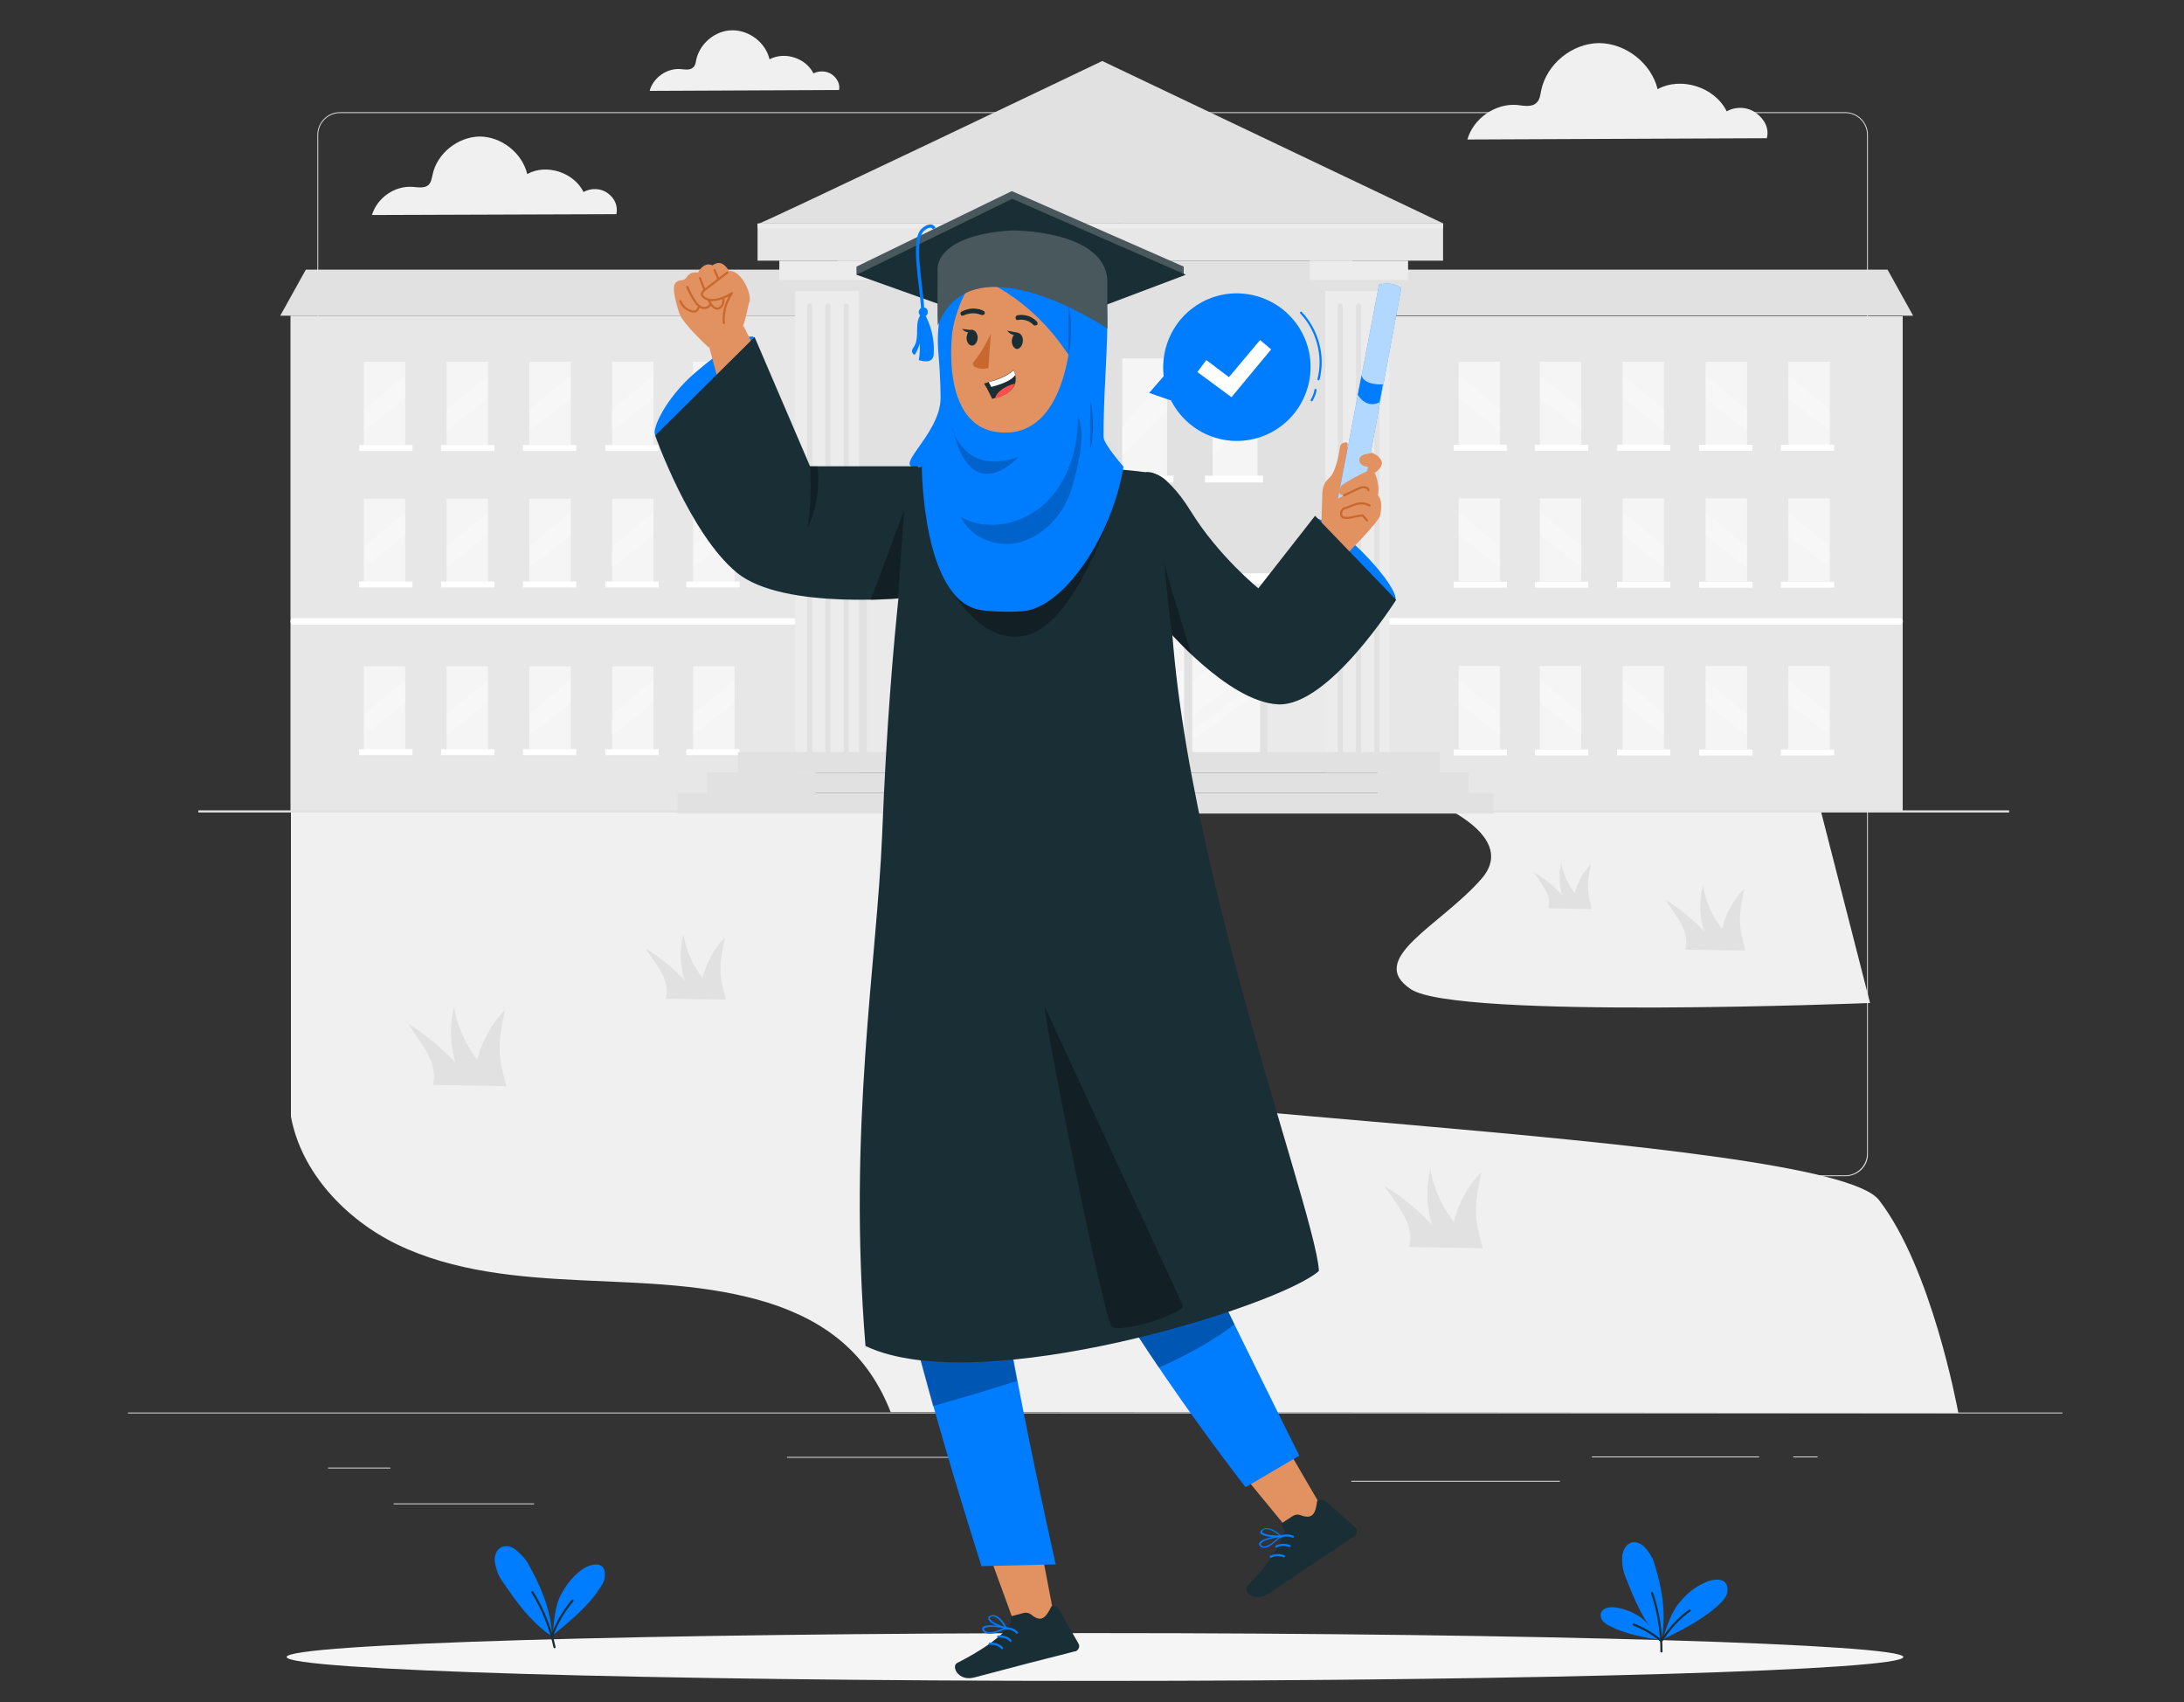 <?xml version="1.0" encoding="utf-8"?>
<!-- Generator: Adobe Illustrator 23.0.2, SVG Export Plug-In . SVG Version: 6.00 Build 0)  -->
<svg version="1.1" id="Layer_1" xmlns="http://www.w3.org/2000/svg" xmlns:xlink="http://www.w3.org/1999/xlink" x="0px" y="0px"
	 viewBox="0 0 512 399" style="enable-background:new 0 0 512 399;" xml:space="preserve">
<rect x="0" y="0" width="512" height="399" fill="#333333" stroke="none"/>
<style type="text/css">
	.st0{fill:#E1E1E1;}
	.st1{fill:#F0F0F0;}
	.st2{opacity:0.3;fill:#FFFFFF;}
	.st3{fill:#FFFFFF;}
	.st4{fill:#E7E7E7;}
	.st5{fill:#F5F5F5;}
	.st6{opacity:0.2;fill:#FFFFFF;}
	.st7{fill:#ECECEC;}
	.st8{fill:none;stroke:#E1E1E1;stroke-width:0.5;stroke-miterlimit:10;}
	.st9{fill:#007CFF;}
	.st10{fill:none;stroke:#1A2E35;stroke-width:0.5;stroke-linecap:round;stroke-linejoin:round;stroke-miterlimit:10;}
	.st11{fill:none;stroke:#007CFF;stroke-width:0.5;stroke-linecap:round;stroke-linejoin:round;stroke-miterlimit:10;}
	.st12{fill:#1A2E35;}
	.st13{fill:none;stroke:#007CFF;stroke-width:0.75;stroke-miterlimit:10;}
	.st14{fill:#E29260;}
	.st15{fill:none;stroke:#C8682F;stroke-width:0.5;stroke-linecap:round;stroke-linejoin:round;stroke-miterlimit:10;}
	.st16{opacity:0.3;}
	.st17{opacity:0.2;}
	.st18{fill:#C8682F;}
	.st19{opacity:0.2;fill:none;stroke:#000000;stroke-width:0.5;stroke-linecap:round;stroke-linejoin:round;stroke-miterlimit:10;}
	.st20{fill:#FF4F4D;}
	.st21{opacity:0.7;fill:#FFFFFF;}
</style>
<g>
	<g>
		<g>
			<g>
				<g>
					<path class="st0" d="M432.6,275.7H268.7c-2.9,0-5.3-2.4-5.3-5.3V31.6c0-2.9,2.4-5.3,5.3-5.3h163.9c2.9,0,5.3,2.4,5.3,5.3v238.8
						C438,273.3,435.6,275.7,432.6,275.7z M268.7,26.5c-2.8,0-5.1,2.3-5.1,5.1v238.8c0,2.8,2.3,5.1,5.1,5.1h163.9
						c2.8,0,5.1-2.3,5.1-5.1V31.6c0-2.8-2.3-5.1-5.1-5.1H268.7z"/>
				</g>
			</g>
			<g>
				<g>
					<path class="st0" d="M243.6,275.7H79.7c-2.9,0-5.3-2.4-5.3-5.3V31.6c0-2.9,2.4-5.3,5.3-5.3h163.9c2.9,0,5.3,2.4,5.3,5.3v238.8
						C248.9,273.3,246.5,275.7,243.6,275.7z M79.7,26.5c-2.8,0-5.1,2.3-5.1,5.1v238.8c0,2.8,2.3,5.1,5.1,5.1h163.9
						c2.8,0,5.1-2.3,5.1-5.1V31.6c0-2.8-2.3-5.1-5.1-5.1H79.7z"/>
				</g>
			</g>
		</g>
		<g>
			<g>
				<rect x="30" y="331.1" class="st0" width="453.5" height="0.2"/>
			</g>
		</g>
	</g>
	<rect x="76.9" y="344" class="st0" width="14.6" height="0.2"/>
	<rect x="184.5" y="341.5" class="st0" width="48.6" height="0.2"/>
	<rect x="92.3" y="352.4" class="st0" width="32.9" height="0.2"/>
	<rect x="373.2" y="341.4" class="st0" width="39.2" height="0.2"/>
	<rect x="420.4" y="341.4" class="st0" width="5.7" height="0.2"/>
	<rect x="316.8" y="347.1" class="st0" width="48.9" height="0.2"/>
</g>
<path class="st1" d="M332.9,186.7c0,0,24,8.3,14.4,19.3s-27.3,18.8-16.5,25.9c10.8,7.1,107.6,3.2,107.6,3.2L426,186.7
	C423.3,186.7,332.9,186.7,332.9,186.7z"/>
<path class="st1" d="M440.5,281.3c-12.3-15.9-207.2-20.5-218.7-31.6c-11.5-11.1,29.7-39.2,29.5-51.6c-0.2-12.4-183.1-8-183.1-8v71.6
	c2.4,13.1,12.8,24.1,24.9,30c13.3,6.4,28.4,7.7,43.2,8.4c14.8,0.7,29.8,0.9,43.9,5.3c13.8,4.4,23.4,12.2,28.6,25.6l250.3,0.2
	C458.8,329.7,452.8,297.2,440.5,281.3z"/>
<g>
	<rect x="196.4" y="61.1" class="st0" width="120.6" height="117.4"/>
	<rect x="203.2" y="134.4" class="st2" width="108.3" height="42"/>
	<rect x="204.2" y="134.4" class="st3" width="106.6" height="2.4"/>
	<g>
		
			<rect x="323" y="74" transform="matrix(-1 -1.224647e-16 1.224647e-16 -1 769.057 264.231)" class="st4" width="123.1" height="116.1"/>
		<polygon class="st0" points="324.8,74 448.5,74 442.5,63.2 324.8,63.2 		"/>
		<path class="st3" d="M325.5,146.4h119.9c0.4,0,0.7-0.3,0.7-0.7v-0.1c0-0.4-0.3-0.7-0.7-0.7H325.5c-0.4,0-0.7,0.3-0.7,0.7v0.1
			C324.8,146.1,325.1,146.4,325.5,146.4z"/>
		<g>
			<g>
				
					<rect x="419.2" y="84.8" transform="matrix(-1 -1.224647e-16 1.224647e-16 -1 848.151 189.1)" class="st5" width="9.7" height="19.5"/>
				<path class="st6" d="M419.2,88l9.7,8.1c0,0,0,4.9,0,4.8c0,0-9.7-7.6-9.7-7.6C419.2,93.4,419.2,88,419.2,88z"/>
			</g>
			<g>
				
					<rect x="399.8" y="84.8" transform="matrix(-1 -1.224647e-16 1.224647e-16 -1 809.364 189.1)" class="st5" width="9.7" height="19.5"/>
				<path class="st6" d="M399.8,88l9.7,8.1c0,0,0,4.9,0,4.8c0,0-9.7-7.6-9.7-7.6C399.8,93.4,399.8,88,399.8,88z"/>
			</g>
			<g>
				
					<rect x="380.5" y="84.8" transform="matrix(-1 -1.224647e-16 1.224647e-16 -1 770.576 189.1)" class="st5" width="9.7" height="19.5"/>
				<path class="st6" d="M380.5,88l9.7,8.1c0,0,0,4.9,0,4.8c0,0-9.7-7.6-9.7-7.6C380.5,93.4,380.5,88,380.5,88z"/>
			</g>
			<g>
				
					<rect x="361.1" y="84.8" transform="matrix(-1 -1.224647e-16 1.224647e-16 -1 731.789 189.1)" class="st5" width="9.7" height="19.5"/>
				<path class="st6" d="M361.1,88l9.7,8.1c0,0,0,4.9,0,4.8c0,0-9.7-7.6-9.7-7.6C361.1,93.4,361.1,88,361.1,88z"/>
			</g>
			
				<rect x="417.6" y="104.3" transform="matrix(-1 -1.224647e-16 1.224647e-16 -1 847.595 209.955)" class="st3" width="12.5" height="1.4"/>
			
				<rect x="398.3" y="104.3" transform="matrix(-1 -1.224647e-16 1.224647e-16 -1 809.136 209.955)" class="st3" width="12.5" height="1.4"/>
			
				<rect x="379.1" y="104.3" transform="matrix(-1 -1.224647e-16 1.224647e-16 -1 770.677 209.955)" class="st3" width="12.5" height="1.4"/>
			
				<rect x="359.9" y="104.3" transform="matrix(-1 -1.224647e-16 1.224647e-16 -1 732.219 209.955)" class="st3" width="12.5" height="1.4"/>
			<g>
				
					<rect x="342" y="84.8" transform="matrix(-1 -1.224647e-16 1.224647e-16 -1 693.657 189.1)" class="st5" width="9.7" height="19.5"/>
				<path class="st6" d="M342,88l9.7,8.1c0,0,0,4.9,0,4.8c0,0-9.7-7.6-9.7-7.6C342,93.4,342,88,342,88z"/>
			</g>
			
				<rect x="340.8" y="104.3" transform="matrix(-1 -1.224647e-16 1.224647e-16 -1 694.086 209.955)" class="st3" width="12.5" height="1.4"/>
		</g>
		<g>
			<g>
				
					<rect x="419.2" y="116.9" transform="matrix(-1 -1.224647e-16 1.224647e-16 -1 848.151 253.207)" class="st5" width="9.7" height="19.5"/>
				<path class="st6" d="M419.2,120.1l9.7,8.1c0,0,0,4.9,0,4.8c0,0-9.7-7.6-9.7-7.6C419.2,125.5,419.2,120.1,419.2,120.1z"/>
			</g>
			<g>
				
					<rect x="399.8" y="116.9" transform="matrix(-1 -1.224647e-16 1.224647e-16 -1 809.364 253.207)" class="st5" width="9.7" height="19.5"/>
				<path class="st6" d="M399.8,120.1l9.7,8.1c0,0,0,4.9,0,4.8c0,0-9.7-7.6-9.7-7.6C399.8,125.5,399.8,120.1,399.8,120.1z"/>
			</g>
			<g>
				
					<rect x="380.5" y="116.9" transform="matrix(-1 -1.224647e-16 1.224647e-16 -1 770.576 253.207)" class="st5" width="9.7" height="19.5"/>
				<path class="st6" d="M380.5,120.1l9.7,8.1c0,0,0,4.9,0,4.8c0,0-9.7-7.6-9.7-7.6C380.5,125.5,380.5,120.1,380.5,120.1z"/>
			</g>
			<g>
				
					<rect x="361.1" y="116.9" transform="matrix(-1 -1.224647e-16 1.224647e-16 -1 731.789 253.207)" class="st5" width="9.7" height="19.5"/>
				<path class="st6" d="M361.1,120.1l9.7,8.1c0,0,0,4.9,0,4.8c0,0-9.7-7.6-9.7-7.6C361.1,125.5,361.1,120.1,361.1,120.1z"/>
			</g>
			
				<rect x="417.6" y="136.3" transform="matrix(-1 -1.224647e-16 1.224647e-16 -1 847.595 274.062)" class="st3" width="12.5" height="1.4"/>
			
				<rect x="398.3" y="136.3" transform="matrix(-1 -1.224647e-16 1.224647e-16 -1 809.136 274.062)" class="st3" width="12.5" height="1.4"/>
			
				<rect x="379.1" y="136.3" transform="matrix(-1 -1.224647e-16 1.224647e-16 -1 770.677 274.062)" class="st3" width="12.5" height="1.4"/>
			
				<rect x="359.9" y="136.3" transform="matrix(-1 -1.224647e-16 1.224647e-16 -1 732.219 274.062)" class="st3" width="12.5" height="1.4"/>
			<g>
				
					<rect x="342" y="116.9" transform="matrix(-1 -1.224647e-16 1.224647e-16 -1 693.657 253.207)" class="st5" width="9.7" height="19.5"/>
				<path class="st6" d="M342,120.1l9.7,8.1c0,0,0,4.9,0,4.8c0,0-9.7-7.6-9.7-7.6C342,125.5,342,120.1,342,120.1z"/>
			</g>
			
				<rect x="340.8" y="136.3" transform="matrix(-1 -1.224647e-16 1.224647e-16 -1 694.086 274.062)" class="st3" width="12.5" height="1.4"/>
		</g>
		<g>
			<g>
				
					<rect x="419.2" y="156.2" transform="matrix(-1 -1.224647e-16 1.224647e-16 -1 848.151 331.821)" class="st5" width="9.7" height="19.5"/>
				<path class="st6" d="M419.2,159.4l9.7,8.1c0,0,0,4.9,0,4.8c0,0-9.7-7.6-9.7-7.6C419.2,164.8,419.2,159.4,419.2,159.4z"/>
			</g>
			<g>
				
					<rect x="399.8" y="156.2" transform="matrix(-1 -1.224647e-16 1.224647e-16 -1 809.364 331.821)" class="st5" width="9.7" height="19.5"/>
				<path class="st6" d="M399.8,159.4l9.7,8.1c0,0,0,4.9,0,4.8c0,0-9.7-7.6-9.7-7.6C399.8,164.8,399.8,159.4,399.8,159.4z"/>
			</g>
			<g>
				
					<rect x="380.5" y="156.2" transform="matrix(-1 -1.224647e-16 1.224647e-16 -1 770.576 331.821)" class="st5" width="9.7" height="19.5"/>
				<path class="st6" d="M380.5,159.4l9.7,8.1c0,0,0,4.9,0,4.8c0,0-9.7-7.6-9.7-7.6C380.5,164.8,380.5,159.4,380.5,159.4z"/>
			</g>
			<g>
				
					<rect x="361.1" y="156.2" transform="matrix(-1 -1.224647e-16 1.224647e-16 -1 731.789 331.821)" class="st5" width="9.7" height="19.5"/>
				<path class="st6" d="M361.1,159.4l9.7,8.1c0,0,0,4.9,0,4.8c0,0-9.7-7.6-9.7-7.6C361.1,164.8,361.1,159.4,361.1,159.4z"/>
			</g>
			
				<rect x="417.6" y="175.6" transform="matrix(-1 -1.224647e-16 1.224647e-16 -1 847.595 352.676)" class="st3" width="12.5" height="1.4"/>
			
				<rect x="398.3" y="175.6" transform="matrix(-1 -1.224647e-16 1.224647e-16 -1 809.136 352.676)" class="st3" width="12.5" height="1.4"/>
			
				<rect x="379.1" y="175.6" transform="matrix(-1 -1.224647e-16 1.224647e-16 -1 770.677 352.676)" class="st3" width="12.5" height="1.4"/>
			
				<rect x="359.9" y="175.6" transform="matrix(-1 -1.224647e-16 1.224647e-16 -1 732.219 352.676)" class="st3" width="12.5" height="1.4"/>
			<g>
				
					<rect x="342" y="156.2" transform="matrix(-1 -1.224647e-16 1.224647e-16 -1 693.657 331.821)" class="st5" width="9.7" height="19.5"/>
				<path class="st6" d="M342,159.4l9.7,8.1c0,0,0,4.9,0,4.8c0,0-9.7-7.6-9.7-7.6C342,164.8,342,159.4,342,159.4z"/>
			</g>
			
				<rect x="340.8" y="175.6" transform="matrix(-1 -1.224647e-16 1.224647e-16 -1 694.086 352.676)" class="st3" width="12.5" height="1.4"/>
		</g>
	</g>
	<g>
		<rect x="68.1" y="74" class="st4" width="123.1" height="116.1"/>
		<polygon class="st0" points="189.4,74 65.7,74 71.7,63.2 189.4,63.2 		"/>
		<path class="st3" d="M188.7,146.4H68.8c-0.4,0-0.7-0.3-0.7-0.7v-0.1c0-0.4,0.3-0.7,0.7-0.7h119.9c0.4,0,0.7,0.3,0.7,0.7v0.1
			C189.4,146.1,189.1,146.4,188.7,146.4z"/>
		<g>
			<g>
				<rect x="85.3" y="84.8" class="st5" width="9.7" height="19.5"/>
				<path class="st6" d="M95,88l-9.7,8.1c0,0,0,4.9,0,4.8c0,0,9.7-7.6,9.7-7.6C95,93.4,95,88,95,88z"/>
			</g>
			<g>
				<rect x="104.7" y="84.8" class="st5" width="9.7" height="19.5"/>
				<path class="st6" d="M114.4,88l-9.7,8.1c0,0,0,4.9,0,4.8c0,0,9.7-7.6,9.7-7.6C114.4,93.4,114.4,88,114.4,88z"/>
			</g>
			<g>
				<rect x="124.1" y="84.8" class="st5" width="9.7" height="19.5"/>
				<path class="st6" d="M133.8,88l-9.7,8.1c0,0,0,4.9,0,4.8c0,0,9.7-7.6,9.7-7.6C133.8,93.4,133.8,88,133.8,88z"/>
			</g>
			<g>
				<rect x="143.5" y="84.8" class="st5" width="9.7" height="19.5"/>
				<path class="st6" d="M153.2,88l-9.7,8.1c0,0,0,4.9,0,4.8c0,0,9.7-7.6,9.7-7.6C153.2,93.4,153.2,88,153.2,88z"/>
			</g>
			<rect x="84.2" y="104.3" class="st3" width="12.5" height="1.4"/>
			<rect x="103.4" y="104.3" class="st3" width="12.5" height="1.4"/>
			<rect x="122.6" y="104.3" class="st3" width="12.5" height="1.4"/>
			<rect x="141.9" y="104.3" class="st3" width="12.5" height="1.4"/>
			<g>
				<rect x="162.5" y="84.8" class="st5" width="9.7" height="19.5"/>
				<path class="st6" d="M172.2,88l-9.7,8.1c0,0,0,4.9,0,4.8c0,0,9.7-7.6,9.7-7.6C172.2,93.4,172.2,88,172.2,88z"/>
			</g>
			<rect x="160.9" y="104.3" class="st3" width="12.5" height="1.4"/>
		</g>
		<g>
			<g>
				<rect x="85.3" y="116.9" class="st5" width="9.7" height="19.5"/>
				<path class="st6" d="M95,120.1l-9.7,8.1c0,0,0,4.9,0,4.8c0,0,9.7-7.6,9.7-7.6C95,125.5,95,120.1,95,120.1z"/>
			</g>
			<g>
				<rect x="104.7" y="116.9" class="st5" width="9.7" height="19.5"/>
				<path class="st6" d="M114.4,120.1l-9.7,8.1c0,0,0,4.9,0,4.8c0,0,9.7-7.6,9.7-7.6C114.4,125.5,114.4,120.1,114.4,120.1z"/>
			</g>
			<g>
				<rect x="124.1" y="116.9" class="st5" width="9.7" height="19.5"/>
				<path class="st6" d="M133.8,120.1l-9.7,8.1c0,0,0,4.9,0,4.8c0,0,9.7-7.6,9.7-7.6C133.8,125.5,133.8,120.1,133.8,120.1z"/>
			</g>
			<g>
				<rect x="143.5" y="116.9" class="st5" width="9.7" height="19.5"/>
				<path class="st6" d="M153.2,120.1l-9.7,8.1c0,0,0,4.9,0,4.8c0,0,9.7-7.6,9.7-7.6C153.2,125.5,153.2,120.1,153.2,120.1z"/>
			</g>
			<rect x="84.2" y="136.3" class="st3" width="12.5" height="1.4"/>
			<rect x="103.4" y="136.3" class="st3" width="12.5" height="1.4"/>
			<rect x="122.6" y="136.3" class="st3" width="12.5" height="1.4"/>
			<rect x="141.9" y="136.3" class="st3" width="12.5" height="1.4"/>
			<g>
				<rect x="162.5" y="116.9" class="st5" width="9.7" height="19.5"/>
				<path class="st6" d="M172.2,120.1l-9.7,8.1c0,0,0,4.9,0,4.8c0,0,9.7-7.6,9.7-7.6C172.2,125.5,172.2,120.1,172.2,120.1z"/>
			</g>
			<rect x="160.9" y="136.3" class="st3" width="12.5" height="1.4"/>
		</g>
		<g>
			<g>
				<rect x="85.3" y="156.2" class="st5" width="9.7" height="19.5"/>
				<path class="st6" d="M95,159.4l-9.7,8.1c0,0,0,4.9,0,4.8c0,0,9.7-7.6,9.7-7.6C95,164.8,95,159.4,95,159.4z"/>
			</g>
			<g>
				<rect x="104.7" y="156.2" class="st5" width="9.7" height="19.5"/>
				<path class="st6" d="M114.4,159.4l-9.7,8.1c0,0,0,4.9,0,4.8c0,0,9.7-7.6,9.7-7.6C114.4,164.8,114.4,159.4,114.4,159.4z"/>
			</g>
			<g>
				<rect x="124.1" y="156.2" class="st5" width="9.7" height="19.5"/>
				<path class="st6" d="M133.8,159.4l-9.7,8.1c0,0,0,4.9,0,4.8c0,0,9.7-7.6,9.7-7.6C133.8,164.8,133.8,159.4,133.8,159.4z"/>
			</g>
			<g>
				<rect x="143.5" y="156.2" class="st5" width="9.7" height="19.5"/>
				<path class="st6" d="M153.2,159.4l-9.7,8.1c0,0,0,4.9,0,4.8c0,0,9.7-7.6,9.7-7.6C153.2,164.8,153.2,159.4,153.2,159.4z"/>
			</g>
			<rect x="84.2" y="175.6" class="st3" width="12.5" height="1.4"/>
			<rect x="103.4" y="175.6" class="st3" width="12.5" height="1.4"/>
			<rect x="122.6" y="175.6" class="st3" width="12.5" height="1.4"/>
			<rect x="141.9" y="175.6" class="st3" width="12.5" height="1.4"/>
			<g>
				<rect x="162.5" y="156.2" class="st5" width="9.7" height="19.5"/>
				<path class="st6" d="M172.2,159.4l-9.7,8.1c0,0,0,4.9,0,4.8c0,0,9.7-7.6,9.7-7.6C172.2,164.8,172.2,159.4,172.2,159.4z"/>
			</g>
			<rect x="160.9" y="175.6" class="st3" width="12.5" height="1.4"/>
		</g>
	</g>
	<g>
		<g>
			<rect x="220.9" y="84" class="st5" width="10.5" height="27.6"/>
			<path class="st6" d="M231.4,88.5L220.9,100c0,0,0,6.9,0,6.8c0-0.1,10.5-10.8,10.5-10.7C231.4,96.2,231.4,88.5,231.4,88.5z"/>
		</g>
		<g>
			<rect x="242" y="84" class="st5" width="10.5" height="27.6"/>
			<path class="st6" d="M252.5,88.5L242,100c0,0,0,6.9,0,6.8c0-0.1,10.5-10.8,10.5-10.7C252.5,96.2,252.5,88.5,252.5,88.5z"/>
		</g>
		<g>
			<rect x="263.1" y="84" class="st5" width="10.5" height="27.6"/>
			<path class="st6" d="M273.7,88.5L263.1,100c0,0,0,6.9,0,6.8c0-0.1,10.5-10.8,10.5-10.7C273.7,96.2,273.7,88.5,273.7,88.5z"/>
		</g>
		<g>
			<rect x="284.3" y="84" class="st5" width="10.5" height="27.6"/>
			<path class="st6" d="M294.8,88.5L284.3,100c0,0,0,6.9,0,6.8c0-0.1,10.5-10.8,10.5-10.7C294.8,96.2,294.8,88.5,294.8,88.5z"/>
		</g>
		<rect x="219.6" y="111.5" class="st3" width="13.6" height="1.6"/>
		<rect x="240.6" y="111.5" class="st3" width="13.6" height="1.6"/>
		<rect x="261.5" y="111.5" class="st3" width="13.6" height="1.6"/>
		<rect x="282.5" y="111.5" class="st3" width="13.6" height="1.6"/>
	</g>
	<g>
		<g>
			<polygon class="st7" points="307.1,65.6 307.1,61.1 330.1,61.1 330.1,65.6 325.8,68.2 310.7,68.2 			"/>
			<rect x="310.7" y="68.2" class="st7" width="15" height="112.9"/>
		</g>
		<polygon class="st0" points="307.1,65.6 330.1,65.6 325.8,68.2 310.7,68.2 		"/>
		<g>
			<path class="st0" d="M314.3,178.2L314.3,178.2c-0.4,0-0.7-0.3-0.7-0.6V71.7c0-0.3,0.3-0.6,0.6-0.6h0c0.3,0,0.6,0.3,0.6,0.6v105.9
				C314.9,178,314.7,178.2,314.3,178.2z"/>
			<path class="st0" d="M318.6,178.2L318.6,178.2c-0.4,0-0.7-0.3-0.7-0.6V71.7c0-0.3,0.3-0.6,0.6-0.6h0c0.3,0,0.6,0.3,0.6,0.6v105.9
				C319.2,178,318.9,178.2,318.6,178.2z"/>
			<path class="st0" d="M322.9,178.2L322.9,178.2c-0.4,0-0.7-0.3-0.7-0.6V71.7c0-0.3,0.3-0.6,0.6-0.6h0c0.3,0,0.6,0.3,0.6,0.6v105.9
				C323.5,178,323.2,178.2,322.9,178.2z"/>
		</g>
	</g>
	<g>
		<g>
			<polygon class="st7" points="182.7,65.6 182.7,61.1 205.7,61.1 205.7,65.6 201.4,68.2 186.4,68.2 			"/>
			<rect x="186.4" y="68.2" class="st7" width="15" height="112.9"/>
		</g>
		<polygon class="st0" points="182.7,65.6 205.7,65.6 201.4,68.2 186.4,68.2 		"/>
		<g>
			<path class="st0" d="M189.9,178.2L189.9,178.2c-0.4,0-0.7-0.3-0.7-0.6V71.7c0-0.3,0.3-0.6,0.6-0.6h0c0.3,0,0.6,0.3,0.6,0.6v105.9
				C190.6,178,190.3,178.2,189.9,178.2z"/>
			<path class="st0" d="M194.2,178.2L194.2,178.2c-0.4,0-0.7-0.3-0.7-0.6V71.7c0-0.3,0.3-0.6,0.6-0.6h0c0.3,0,0.6,0.3,0.6,0.6v105.9
				C194.8,178,194.6,178.2,194.2,178.2z"/>
			<path class="st0" d="M198.5,178.2L198.5,178.2c-0.4,0-0.7-0.3-0.7-0.6V71.7c0-0.3,0.3-0.6,0.6-0.6h0c0.3,0,0.6,0.3,0.6,0.6v105.9
				C199.1,178,198.8,178.2,198.5,178.2z"/>
		</g>
	</g>
	<g>
		<rect x="165.8" y="181.1" class="st0" width="178.4" height="4.8"/>
		<rect x="173" y="176.3" class="st0" width="164.5" height="4.8"/>
		<rect x="158.8" y="185.9" class="st0" width="191.3" height="4.8"/>
	</g>
	<g>
		<path class="st0" d="M177.9,52.4c0.8,0,80.5-38.1,80.5-38.1l80,38.1H177.9z"/>
		<g>
			<polygon class="st4" points="338.3,61.1 179.5,61.1 177.6,61.1 177.6,52.4 338.3,52.4 			"/>
		</g>
		<rect x="177.6" y="52.4" class="st7" width="160.7" height="1.1"/>
	</g>
	<g>
		<rect x="221.3" y="143.5" class="st0" width="75.8" height="32.8"/>
		<rect x="223.4" y="145.5" class="st5" width="15.3" height="30.8"/>
		<rect x="279.5" y="145.5" class="st5" width="15.9" height="30.8"/>
		<rect x="240.7" y="145.5" class="st5" width="17.3" height="30.8"/>
		<rect x="260.3" y="145.5" class="st5" width="17.3" height="30.8"/>
		<path class="st6" d="M238.6,148.4c0-0.1-15.3,11.1-15.3,11.5c0,0.3,0,7.8,0,7.8l15.3-11.5V148.4z"/>
		<polyline class="st6" points="238.6,159.9 223.4,171 223.4,173.3 238.6,162.1 238.6,160.4 		"/>
		<path class="st6" d="M295.4,148.4c0-0.1-15.9,11.1-15.9,11.5c0,0.3,0,7.8,0,7.8l15.9-11.5V148.4z"/>
		<polyline class="st6" points="295.4,159.9 279.5,171 279.5,173.3 295.4,162.1 295.4,160.4 		"/>
		<polygon class="st6" points="258,152.4 240.7,162.6 240.7,169.3 258,158.5 		"/>
		<polygon class="st6" points="277.6,156.8 260.3,167.8 260.3,174.6 277.6,163.8 		"/>
		<g>
			<rect x="255.3" y="159.3" class="st0" width="2.7" height="8.3"/>
		</g>
		<g>
			<rect x="260.3" y="159.3" class="st0" width="2.7" height="8.3"/>
		</g>
	</g>
</g>
<path class="st8" d="M46.5,190.2c141.5,0,283,0,424.5,0"/>
<g>
	<path class="st0" d="M118.7,254.6c-1.9-7-2.2-9.3-0.3-17.9c-3.1,3.2-5.4,7.3-6.5,11.7c-2.8-3.6-4.7-7.9-5.5-12.4
		c-1,4.3-0.9,8.9,0.4,13.1c-3.3-3.5-7-6.6-11.1-9.1c3.4,5.2,7,9,5.8,14.3L118.7,254.6z"/>
</g>
<g>
	<path class="st0" d="M347.6,292.6c-1.9-7-2.2-9.3-0.3-17.9c-3.1,3.2-5.4,7.3-6.5,11.7c-2.8-3.6-4.7-7.9-5.5-12.4
		c-1,4.3-0.9,8.9,0.4,13.1c-3.3-3.5-7-6.6-11.1-9.1c3.4,5.2,7,9,5.8,14.3L347.6,292.6z"/>
</g>
<g>
	<path class="st0" d="M373.2,213.1c-1.1-4.1-1.3-5.5-0.2-10.6c-1.8,1.9-3.2,4.3-3.8,6.9c-1.6-2.1-2.8-4.6-3.2-7.3
		c-0.6,2.5-0.5,5.2,0.2,7.7c-1.9-2.1-4.1-3.9-6.6-5.3c2,3,4.1,5.3,3.4,8.4L373.2,213.1z"/>
</g>
<g>
	<path class="st0" d="M409.2,222.8c-1.6-5.7-1.8-7.6-0.2-14.6c-2.6,2.6-4.4,5.9-5.3,9.5c-2.3-2.9-3.8-6.4-4.5-10.1
		c-0.9,3.5-0.8,7.3,0.3,10.7c-2.7-2.9-5.7-5.3-9.1-7.4c2.8,4.2,5.7,7.3,4.7,11.7L409.2,222.8z"/>
</g>
<g>
	<path class="st0" d="M170.2,234.3c-1.6-5.7-1.8-7.6-0.2-14.6c-2.6,2.6-4.4,6-5.3,9.5c-2.3-2.9-3.8-6.4-4.5-10.1
		c-0.9,3.5-0.8,7.3,0.3,10.7c-2.7-2.9-5.7-5.4-9.1-7.4c2.8,4.2,5.7,7.3,4.7,11.7L170.2,234.3z"/>
</g>
<g>
	<g>
		<path class="st1" d="M142.5,45.3c-1.6-1.2-3.9-1.3-5.7-0.3c-2.3-4.6-8.7-6.7-13.2-4.2c-1.2-5-6.1-8.8-11.2-8.8c-5.1,0.1-10,4-11,9
			c-0.2,0.8-0.3,1.7-0.9,2.3c-0.9,0.9-2.5,0.6-3.8,0.5c-4.2-0.3-8.3,2.6-9.5,6.6l57.3-0.2C144.9,48.2,144.1,46.5,142.5,45.3z"/>
	</g>
</g>
<g>
	<g>
		<path class="st1" d="M411.7,26.5c-2-1.5-4.8-1.6-6.9-0.4c-2.8-5.7-10.7-8.2-16.2-5.2c-1.5-6.1-7.5-10.8-13.8-10.8
			c-6.3,0.1-12.2,4.9-13.5,11.1c-0.2,1-0.3,2.1-1,2.8c-1.1,1.2-3,0.8-4.7,0.6c-5.1-0.4-10.2,3.2-11.6,8.1l70.2-0.3
			C414.8,30.1,413.7,28,411.7,26.5z"/>
	</g>
</g>
<g>
	<g>
		<path class="st1" d="M195.1,17.5c-1.2-0.9-3-1-4.4-0.3c-1.8-3.6-6.7-5.2-10.3-3.3c-0.9-3.9-4.7-6.8-8.7-6.8c-4,0-7.7,3.1-8.5,7
			c-0.1,0.6-0.2,1.3-0.7,1.7c-0.7,0.7-1.9,0.5-2.9,0.4c-3.2-0.3-6.5,2-7.3,5.1l44.4-0.2C197,19.8,196.3,18.4,195.1,17.5z"/>
	</g>
</g>
<g>
	<g>
		<path class="st5" d="M446.2,388.4c0,3.1-84.8,5.6-189.5,5.6s-189.5-2.5-189.5-5.6c0-3.1,84.8-5.6,189.5-5.6
			S446.2,385.4,446.2,388.4z"/>
	</g>
</g>
<g>
	<g>
		<path class="st9" d="M123.5,366c-0.6-0.9-1.8-2.1-2.7-2.8c-0.9-0.7-2.1-1-3.1-0.6c-1.3,0.5-1.9,2.1-1.7,3.5
			c0.2,1.4,0.8,3.2,1.6,4.3c3.4,5,6.5,9.5,11.8,13.2C129.3,377.6,126.6,371.3,123.5,366z"/>
	</g>
	<g>
		<path class="st9" d="M140.7,366.9c-1.2-0.6-3.4,0.3-4.4,1.1c-2.1,1.6-3.4,3.3-4.7,5.6c-1.6,2.9-1.8,7.1-2,9.7
			c4.1-3.4,8.4-6.8,11.2-11.3c0.5-0.8,1-1.6,1-2.6C141.9,368.3,141.6,367.3,140.7,366.9z"/>
	</g>
	<path class="st10" d="M124.8,373.2c2.5,4,4.2,8.3,5.2,12.9"/>
	<path class="st10" d="M134.2,375.2c-2.1,2.5-3.7,5.3-4.8,8.3"/>
</g>
<g>
	<g>
		<path class="st9" d="M387.7,366.1c-0.3-1.1-1.3-2.5-2-3.3c-0.7-0.8-1.8-1.4-2.9-1.3c-1.4,0.2-2.3,1.7-2.5,3.1
			c-0.1,1.4,0.1,3.3,0.6,4.6c2.2,5.6,4.2,10.7,8.5,15.5C390.8,378.6,389.6,371.9,387.7,366.1z"/>
	</g>
	<g>
		<path class="st9" d="M404.3,370.8c-1-0.9-3.3-0.5-4.5,0.1c-2.4,1.1-4.1,2.4-5.8,4.4c-2.3,2.5-3.4,6.5-4.2,9
			c4.8-2.4,9.7-4.8,13.5-8.5c0.7-0.7,1.3-1.4,1.6-2.3C405.1,372.5,405,371.4,404.3,370.8z"/>
	</g>
	<path class="st10" d="M387.3,373.4c1.5,4.4,2.2,9.1,2.2,13.7"/>
	<path class="st10" d="M396.1,377.5c-2.6,1.9-4.8,4.3-6.5,7"/>
	<g>
		<g>
			<path class="st9" d="M375.5,377.7c0.5-0.9,2.3-1.1,3.3-0.9c2,0.3,3.5,0.9,5.2,1.9c2.2,1.3,3.9,4,5,5.7c-4-0.7-8.1-1.4-11.7-3.3
				c-0.6-0.3-1.2-0.7-1.7-1.3C375.2,379.1,375.1,378.3,375.5,377.7z"/>
		</g>
		<path class="st10" d="M383,380.8c2.3,0.9,4.4,2.1,6.3,3.7"/>
	</g>
</g>
<g>
	<g>
		<g>
			<path class="st9" d="M298.1,101.3c8.4-4.5,11.6-15,7.1-23.4c-4.5-8.4-15-11.6-23.4-7.1c-6.5,3.5-9.8,10.5-9,17.4l-3.4,3.9
				l5.2,1.8c0,0.1,0.1,0.2,0.1,0.3C279.3,102.7,289.7,105.8,298.1,101.3z"/>
		</g>
		<path class="st11" d="M305,73.3c3.9,4.1,5.5,10.2,4.1,15.6"/>
		<path class="st11" d="M308.4,91.4c-0.1,0.8-0.5,1.7-0.9,2.4"/>
	</g>
	<g>
		<polygon class="st3" points="288.7,93.1 280.7,87.2 282.8,84.4 288.1,88.4 295.4,79.7 298,81.9 		"/>
	</g>
</g>
<g>
	<g>
		<polygon class="st12" points="200.8,64.4 200.8,62.5 237.2,44.8 277.5,62.5 277.5,64.4 		"/>
		<polygon class="st6" points="200.8,64.4 200.8,62.5 237.2,44.8 277.5,62.5 277.5,64.4 		"/>
		<path class="st12" d="M200.8,64.4c0,0,39.9,14.3,40.1,14.1S278,64.4,278,64.4l-40.7-17.8L200.8,64.4z"/>
		<path class="st13" d="M219,53.6c-0.6-1.3-2.2-0.2-2.7,0.3c-2.6,2.5-0.2,13.4,0,18.6"/>
		<path class="st9" d="M217.5,73.3c-0.1,0.6-0.6,1-1.2,0.9c-0.6-0.1-1-0.6-0.9-1.2c0.1-0.6,0.6-1,1.2-0.9
			C217.2,72.1,217.6,72.7,217.5,73.3z"/>
		<g>
			<path class="st9" d="M216.2,73.3c-1,1-1.2,2.5-1.2,3.9c0,1.4,0,2.9-0.7,4c-0.2,0.3-0.5,0.7-0.5,1.1c0,0.4,0.3,0.9,0.7,0.8
				c0.5-0.8,0.9-1.7,1.1-2.6c0.1,1.3,0,2.6-0.2,3.9c0.6,0.2,1.2,0.3,1.8,0.3c0.6,0,1.3-0.3,1.5-0.9c0.2-0.3,0.2-0.7,0.2-1
				c0.2-3.4-0.7-6.8-2.4-9.7"/>
		</g>
	</g>
	<path class="st9" d="M162.8,87.5c6.7-5.8,12.9-9.6,14-8.4c1,1.2-1.9,7.4-8.7,14c-6.4,6.2-13.4,10.2-14.4,9
		C152.5,100.9,156.1,93.3,162.8,87.5z"/>
	<g>
		<g>
			<path class="st14" d="M170.9,63.5c3-0.2,5.4,5.6,4.8,7.2c-0.5,1.3-0.9,5-1.9,6.4c-1,1.4-7.6,4.4-7.6,4.4s-6.2-5.6-7-8.2
				c-0.8-2.5-1.7-5.9-0.9-6.9c0.8-1,1.7-0.5,2.3-1c0.6-0.5,0.8-1.8,3-1.5c0,0,1.4-2.7,3.4-1.7C168.6,61.1,169.8,61.7,170.9,63.5"/>
			<path class="st15" d="M167.5,63.3c0.9,2,1.9,4.3,2.1,6.7c0,0.5,0,1.1-0.3,1.6c-0.3,0.5-0.8,0.8-1.4,0.7c-0.5-0.1-0.8-0.5-1.1-0.8
				c-0.5-0.7-0.8-1.5-1.1-2.3c-0.5-1.3-1.1-2.6-1.6-4"/>
			<path class="st15" d="M166.6,71.3c-0.3,0.7-1.4,1.1-2.1,0.8c-0.7-0.3-1.2-0.9-1.6-1.5c-0.7-1-1.3-2.2-1.8-3.4"/>
			<path class="st15" d="M163.9,71.8c-0.1,0.4-0.5,1.1-0.9,1.2c-0.4,0.1-0.9,0-1.3-0.2c-1-0.4-1.8-1.2-2.2-2.2"/>
			<polygon class="st14" points="166.3,81.5 170.9,98.6 182.6,92.9 174.3,76.4 			"/>
		</g>
		<path class="st14" d="M170.7,63.7c-0.2,0.1-6.2,4.7-6.2,4.7s-0.6,1.9,2.3,1.7s4.5-1.3,4.5-1.3s-3.4,6.3-1.3,7.8
			c2.1,1.5,3.7-1.5,3.7-1.5s1.5-6.2,1.5-6.1"/>
		<path class="st15" d="M169.7,75.7c-0.2-1.8,0.2-4.6,1.9-7c0,0-3.5,2.4-5.9,1.4c-2.4-1-0.3-2.3-0.3-2.3l5.1-3.9"/>
	</g>
	<g>
		<polygon class="st14" points="247.2,379.3 237.8,380.5 230.5,360.5 242.9,356.9 		"/>
		<path class="st12" d="M236.9,378.9l3-0.8c0.7-0.2,1.4,0,1.9,0.4c2.3,1.9,3.4,0.7,4.7-2c1.1-0.4,1.8,0.8,2,1.2l4.3,7.5
			c0.4,0.6,0.2,1.4-0.5,1.8c-0.1,0.1-0.2,0.1-0.4,0.1c-3.6,0.9-5.3,1.4-9.8,2.5l-13.7,3.6c-3.7,1-5.5-2.6-4-3.4
			c6.5-3.3,10.9-6.6,12.5-9.2C237.3,380.2,236.8,380.1,236.9,378.9z"/>
		<path class="st9" d="M233.2,382.8c0.9-0.3,1.8-0.6,2.7-1.1c0.1-0.1,0.1-0.2,0-0.2c0,0-0.1-0.1-0.1-0.1c-0.5-0.1-4.6-0.9-5.4,0
			c-0.1,0.2-0.2,0.4-0.1,0.6c0.1,0.4,0.4,0.7,0.8,0.8C231.8,383.1,232.5,383,233.2,382.8z M235.3,381.6c-1,0.5-3,1.3-4,0.9
			c-0.3-0.1-0.5-0.3-0.6-0.6c0-0.1,0-0.2,0-0.2C231.1,381.2,233.5,381.3,235.3,381.6z"/>
		<path class="st9" d="M235.9,381.7c0,0,0.1,0,0.1,0c0-0.1,0-0.1,0-0.2c0-0.2-1.9-3.6-3.8-2.8c-0.5,0.2-0.6,0.5-0.5,0.7
			C231.7,380.4,234.5,381.6,235.9,381.7L235.9,381.7z M232.4,378.9c1.3-0.3,2.6,1.6,3.1,2.4c-1.4-0.3-3.5-1.4-3.5-2
			c0,0,0-0.2,0.3-0.3L232.4,378.9z"/>
		<path class="st11" d="M235.5,381.7c1.1-0.1,2.2,0.2,2.9,1"/>
		<path class="st11" d="M234,383.6c1.1-0.1,2.2,0.2,2.9,1"/>
		<path class="st11" d="M232,385.3c1.1-0.1,2.2,0.2,2.9,1"/>
	</g>
	<g>
		<polygon class="st14" points="310.3,354.1 301.8,358.3 288.3,341.9 298.8,334.4 		"/>
		<path class="st12" d="M300.4,357.1l2.6-1.7c0.6-0.4,1.3-0.5,2-0.2c2.8,1,3.4-0.5,3.8-3.4c0.9-0.8,2,0.2,2.3,0.4l6.5,5.7
			c0.6,0.5,0.6,1.3,0.2,1.9c-0.1,0.1-0.2,0.2-0.3,0.3c-3.1,2.1-4.6,3.1-8.4,5.6l-11.8,7.9c-3.2,2.2-6-0.6-4.9-1.8
			c5.1-5.3,8.1-9.9,8.8-12.8C301.2,358.3,300.7,358.3,300.4,357.1z"/>
		<path class="st9" d="M298.2,362c0.8-0.6,1.5-1.2,2.2-1.9c0.1-0.1,0-0.2,0-0.2c0,0-0.1,0-0.1,0c-0.5,0.1-4.7,0.7-5.1,1.8
			c-0.1,0.2,0,0.4,0.1,0.6c0.2,0.3,0.6,0.5,1,0.5C296.9,362.8,297.6,362.5,298.2,362z M299.8,360.3c-0.8,0.8-2.4,2.2-3.5,2.2
			c-0.3,0-0.6-0.2-0.7-0.4c-0.1-0.1-0.1-0.2,0-0.2C295.7,361.2,298,360.6,299.8,360.3z"/>
		<path class="st9" d="M300.4,360.2C300.4,360.1,300.4,360.1,300.4,360.2c0.1-0.1,0.1-0.2,0-0.2c-0.1-0.1-2.9-2.8-4.6-1.4
			c-0.4,0.3-0.4,0.6-0.3,0.8C296,360.2,299.1,360.5,300.4,360.2L300.4,360.2z M296.2,358.6c1.1-0.7,3,0.7,3.7,1.3
			c-1.4,0.1-3.7-0.2-4-0.8c0,0-0.1-0.2,0.2-0.4L296.2,358.6z"/>
		<path class="st11" d="M300,360.3c1-0.5,2.1-0.5,3.1-0.1"/>
		<path class="st11" d="M299.2,362.5c1-0.5,2.1-0.5,3.1-0.1"/>
		<path class="st11" d="M297.9,364.9c1-0.5,2.1-0.5,3.1-0.1"/>
	</g>
	<g>
		<path class="st9" d="M219.9,173.3c0,0-18.9,59.7-13.3,103.4c3.7,29.2,23.5,90.4,23.5,90.4l17.4-0.4c0,0-14.1-62.1-15.5-86.3
			c-2.5-41.5,18-107,18-107L219.9,173.3z"/>
		<path class="st9" d="M228.8,173.4c0,0,2.6,65.2,17.2,101.9c11.7,29.6,46,73.3,46,73.3l12.6-7.4c0,0-23.9-47.8-32.8-67.6
			c-21.9-48.5,2.2-82.1-11-100.3L228.8,173.4z"/>
		<path class="st16" d="M213.8,311.3c1.6,6.2,3.3,12.4,4.9,18.3c4.9-1.4,11.9-3.4,19.7-5.9c-1.3-6.9-2.6-13.9-3.7-20.4L213.8,311.3z
			"/>
		<path class="st16" d="M282,295.1l-21.3,8.4c3.4,6,7.2,11.4,11,17.1c7.2-3.3,13-6.5,17.7-10.2L282,295.1z"/>
	</g>
	<g>
		<path class="st12" d="M212.8,114.2c0.5,9.4-3.9,28.8-6,81.5c-1.2,29.7-8.1,68.6-3.9,119.8c26.6,12.7,97.3-9.4,106.3-17.6
			c-0.8-15.6-41.9-122.2-33.9-179.5c0.5-3.6-1.8-7.1-5.9-7.6c-3.5-0.5-7.8-0.9-12.2-1.1c-7-0.4-14.1-0.4-21.1,0
			c-5.3,0.4-16.4-1-20.3-0.3C212.4,109.8,212.8,111.2,212.8,114.2z"/>
		<path class="st16" d="M221,134.9c0,0,8.1,17.1,19.7,14c11.7-3.1,20-29.6,20-29.6L221,134.9z"/>
		<path class="st16" d="M244.9,235.9c-0.4,1.8,13.8,73.1,15.7,75c1.9,1.9,17.5-3.2,16.7-4.9C276.5,304.3,244.9,235.9,244.9,235.9z"
			/>
	</g>
	<g>
		<g>
			<g>
				<path class="st9" d="M236.8,65.6c0,0-8.6,15.6-9.1,20.4c-3.3,2.8-5.7-2.9-5.5-10.6c0.1-6.3,3.4-13,8.8-15.5
					C238.7,56.6,236.8,65.6,236.8,65.6z"/>
				<g>
					<g>
						<path class="st14" d="M238.5,110.7c1.4-1.4,1.1-3.2,0.8-5.3c-0.2-1.6-0.7-3.3-1.3-4.9l2.2-2.3l11.2-10.6
							c-0.5,7.3-1.4,19.8,4.1,24L232,126.5l2.2-14.3C234.2,112.2,236.3,111.9,238.5,110.7z"/>
						<path class="st17" d="M239.4,106c3-1.7,6.4-4.6,6.2-8.1c-0.1-1.5-0.4-2.9-0.7-3.8l-6.3,7.8C238.9,103.2,239.1,104.1,239.4,106
							z"/>
						<path class="st14" d="M254.9,75.9c-1.4,11.1-1.8,15.8-7.8,21.5c-9,8.5-22.2,5-24.1-6.1c-1.7-10,0.9-26.5,12-30.8
							C246,56.3,256.3,64.8,254.9,75.9z"/>
						<path class="st12" d="M239.8,79.8c0,1-0.6,1.9-1.3,2c-0.7,0-1.3-0.8-1.3-1.8c0-1,0.6-1.9,1.3-2
							C239.2,78,239.8,78.8,239.8,79.8z"/>
						<path class="st12" d="M229.2,79c0,1-0.5,1.9-1.2,2c-0.7,0.1-1.4-0.7-1.4-1.7c0-1,0.5-1.9,1.2-2C228.5,77.3,229.1,78,229.2,79z
							"/>
						<path class="st12" d="M242.7,76.3c-0.1,0-0.3,0-0.4-0.1c-1.6-1.7-3.6-1.2-3.6-1.2c-0.3,0.1-0.6-0.1-0.6-0.4
							c-0.1-0.3,0.1-0.6,0.4-0.7c0.1,0,2.6-0.6,4.6,1.5c0.2,0.2,0.2,0.6,0,0.8C243,76.2,242.9,76.2,242.7,76.3z"/>
						<path class="st12" d="M225.5,74c-0.1,0-0.2-0.1-0.3-0.3c-0.1-0.3,0-0.6,0.3-0.7c2.8-1.4,5-0.2,5.1-0.1
							c0.3,0.1,0.3,0.5,0.2,0.7c-0.2,0.3-0.5,0.3-0.8,0.2c-0.1,0-1.8-0.9-4,0.1C225.7,74,225.6,74,225.5,74z"/>
						<path class="st14" d="M257.9,85.1c-1.4,2.2-3.6,3.6-5.6,4c-3,0.6-4.3-4.2-3.2-7.1c1-2.6,4-4.3,6.8-3.6
							C258.7,79.1,259.5,82.6,257.9,85.1z"/>
						<path class="st18" d="M232.3,78.2c0,0-1.9,4.1-4,6.6c-0.4,0.4-0.2,1.1,0.4,1.3c1.4,0.6,3,0.2,3,0.2L232.3,78.2z"/>
					</g>
					<path class="st12" d="M238.7,78l-2.6-0.5C236.1,77.5,237.6,79.4,238.7,78z"/>
					<path class="st12" d="M228.1,77.4l-2.6-0.3C226.8,78.4,227.8,77.8,228.1,77.4z"/>
				</g>
				<path class="st19" d="M253.8,81.2c0.9-0.4,1.9,0.3,2.2,1c0.4,0.9-0.1,3.1-3,3.8"/>
			</g>
		</g>
		<path class="st12" d="M230.7,89.9c0.8,1.2,1.9,3.6,1.9,3.6c0.2-0.1,0.5-0.1,0.7-0.2c3.2-0.8,4.3-2.2,4.7-3.5c0.2-0.7,0.1-1.4,0-2
			c-0.1-0.6-0.4-1.1-0.4-1.1c-1.4,1.4-4.3,2.4-5.9,2.9C231.1,89.8,230.7,89.9,230.7,89.9z"/>
		<path class="st3" d="M231.8,89.6l0.6,1.1c3-0.8,4.9-1.7,5.6-2.8c-0.1-0.6-0.4-1.1-0.4-1.1C236.2,88.2,233.3,89.2,231.8,89.6z"/>
		<path class="st20" d="M233.2,93.4c3.2-0.8,4.3-2.2,4.7-3.5c-1.1,0.3-2.3,0.8-3.3,1.6C233.9,92,233.5,92.7,233.2,93.4z"/>
		<path class="st9" d="M226.4,63.8c2.4-4.9,12-9.5,23-4.7c10,4.3,8.6,32.3,3.6,27c-1.3-1.4-2.5-2.9-3.4-4.2
			C243.9,73.6,235.8,67.2,226.4,63.8L226.4,63.8z"/>
		<path class="st9" d="M263.4,109.4c0,0-4.7-5.3-4.7-7c0-14.2,1.7-26.4,0.4-33.9c-1.7-9-17.8-17.3-32.5-7.9
			c-0.7,0.4-7.8,8.9-6.6,22.2c0.3,3.6,0.5,7.2,0.5,10.5c0,8.9-12.8,17.3-4.4,16.1c0,0,0.1,31.6,13.9,33.6c2.4,0.4,8.4,0.6,10.9,0.1
			C249.9,141.3,260.6,125.8,263.4,109.4z M236.1,101.4c-16.3,0.5-12.8-23.9-12.8-23.9c0.3-1.2,0.4-13.6,12.5-15.1
			c5.7-0.7,9.4,2.5,11.8,6.1c2.8,4.3,3.7,9.5,2.9,14.6C249.3,90.2,245.9,101.1,236.1,101.4z"/>
		<g class="st17">
			<path d="M251.1,114.9c-1.7,5.4-5.9,10.2-11.3,12c-5.4,1.8-12.2-0.5-14.5-5.7c6.3,3.6,14.8,1.6,20-3.5c5.2-5.1,7.4-12.6,7.4-19.9
				C252.9,97.9,255.2,101.9,251.1,114.9z"/>
		</g>
		<path class="st17" d="M223,100.1c0.4,0.5,3,11.5,15.8,7c0,0-11,12.3-15.4-6.4"/>
		<path class="st17" d="M250.5,83.1c-0.1,0.4,0-11.2,0-11.2C251.1,73,251.5,79.2,250.5,83.1z"/>
		<path class="st17" d="M255.6,105.4c-0.1,0.4,0-11.2,0-11.2C256.2,95.3,256.7,101.4,255.6,105.4z"/>
	</g>
	<g>
		
			<ellipse transform="matrix(0.707 -0.707 0.707 0.707 0.128 262.902)" class="st9" cx="317.4" cy="131.3" rx="2.8" ry="13.6"/>
		<path class="st14" d="M315.9,104.8c0,0,0.3-1.3-0.5-1.1c-0.9,0.2-1.2,0.3-1.4,1.9c-0.2,1.6-1,4.7-1.9,5.9c-0.9,1.1-1.9,1.4-2.1,4
			c-0.1,2.5-0.2,6.8-0.2,6.8l0.3,2.9c0,0,6.1,4.3,6.1,4.2s7.2-7.2,7.4-8.7c0.2-1.4,0.5-3.6-0.6-4.6c0,0,0.4-1.4-0.1-3.4
			s-0.7-1.8-0.7-1.8s2.4-1.5,1.6-3c-0.8-1.5-2.5-1.8-2.5-1.8L315.9,104.8z"/>
		<g>
			<path class="st9" d="M323.3,66.7l-9.9,51.5l5.5,1.1l9.6-51.8C328.4,67.5,326.8,65.9,323.3,66.7z"/>
			<path class="st21" d="M323.3,66.7l-9.9,51.5l5.5,1.1l9.6-51.8C328.4,67.5,326.8,65.9,323.3,66.7z"/>
			<path class="st9" d="M318.3,92.5c0,0,1.8,3.4,5.1,1.8l0.8-4.2c0,0-4.4,0.3-5-2.1L318.3,92.5z"/>
		</g>
		<path class="st14" d="M322,106.2c0,0.1-3.7-0.1-3.3,1.9c0.4,2,4.2,1.2,4.2,1.2"/>
		<path class="st14" d="M322.2,110.7c0,0-0.3-0.6-1.2-0.4c-0.9,0.2-6.3,3-6.6,3.7c-0.4,0.6-0.7,1.7,0,2l0.6,0.2c0,0-2.2,0.9-2.2,1.8
			c0,0.9,1.1,1.7,2.4,1c0,0-1.2,0.6-0.8,1.6c0.4,1,0.9,1.1,1.9,0.7c1-0.4,3.1-0.6,3.1-0.6l1.3,1.2"/>
		<path class="st15" d="M315.1,116.1c1.1-0.5,2.1-1,3.2-1.5c0.4-0.2,0.9-0.4,1.4-0.4c0.5,0,1,0.2,1.1,0.7"/>
		<path class="st15" d="M321.1,118.5c-0.7-0.4-1.5-0.6-2.3-0.5c-1.3,0.1-2.5,0.9-3.8,1.2c0,0-0.9,0.6-0.5,1.7c0.4,1,3,0.2,3,0.2
			l1.9-0.3l1.1,1.2"/>
		<path class="st12" d="M268.6,110.7c0,0,4.1-1.3,10.6,9.2c6.5,10.5,15.8,18,15.8,18l13.3-17l19,19.7c0,0-15.8,25.1-27.7,24.5
			s-26.8-18.5-26.8-18.5L268.6,110.7z"/>
		<path class="st16" d="M274.9,149c-0.6-1.6-2.1-19-2.1-17.7c0,1.3,6.6,22.3,6.6,22.3L274.9,149z"/>
	</g>
	<g>
		<path class="st12" d="M176.9,79l13,30.3c0,0,15.4,0,25.3,0l-1.3,30.7c0,0-30.2,3.3-41.2-5.8c-11-9.1-19.1-32.1-19.1-32.1L176.9,79
			z"/>
		<polygon class="st16" points="210.5,140.3 212,119.5 204.1,140.7 		"/>
		<path class="st16" d="M189.9,109.3c0,0,0.6,7.3-0.6,14.4c0,0,3.4-6.1,2.3-14.4L189.9,109.3z"/>
	</g>
	<path class="st12" d="M219.9,76.2c-0.2,0.4-0.1-12.7-0.1-12.7s-1.4-8.3,17.5-9.5c0,0,21.7-0.1,22.3,11.7V77
		C259.7,77,227.8,55.6,219.9,76.2z"/>
	<path class="st6" d="M219.9,76.2c-0.2,0.4-0.1-12.7-0.1-12.7s-1.4-8.3,17.5-9.5c0,0,21.7-0.1,22.3,11.7V77
		C259.7,77,227.8,55.6,219.9,76.2z"/>
</g>
</svg>
